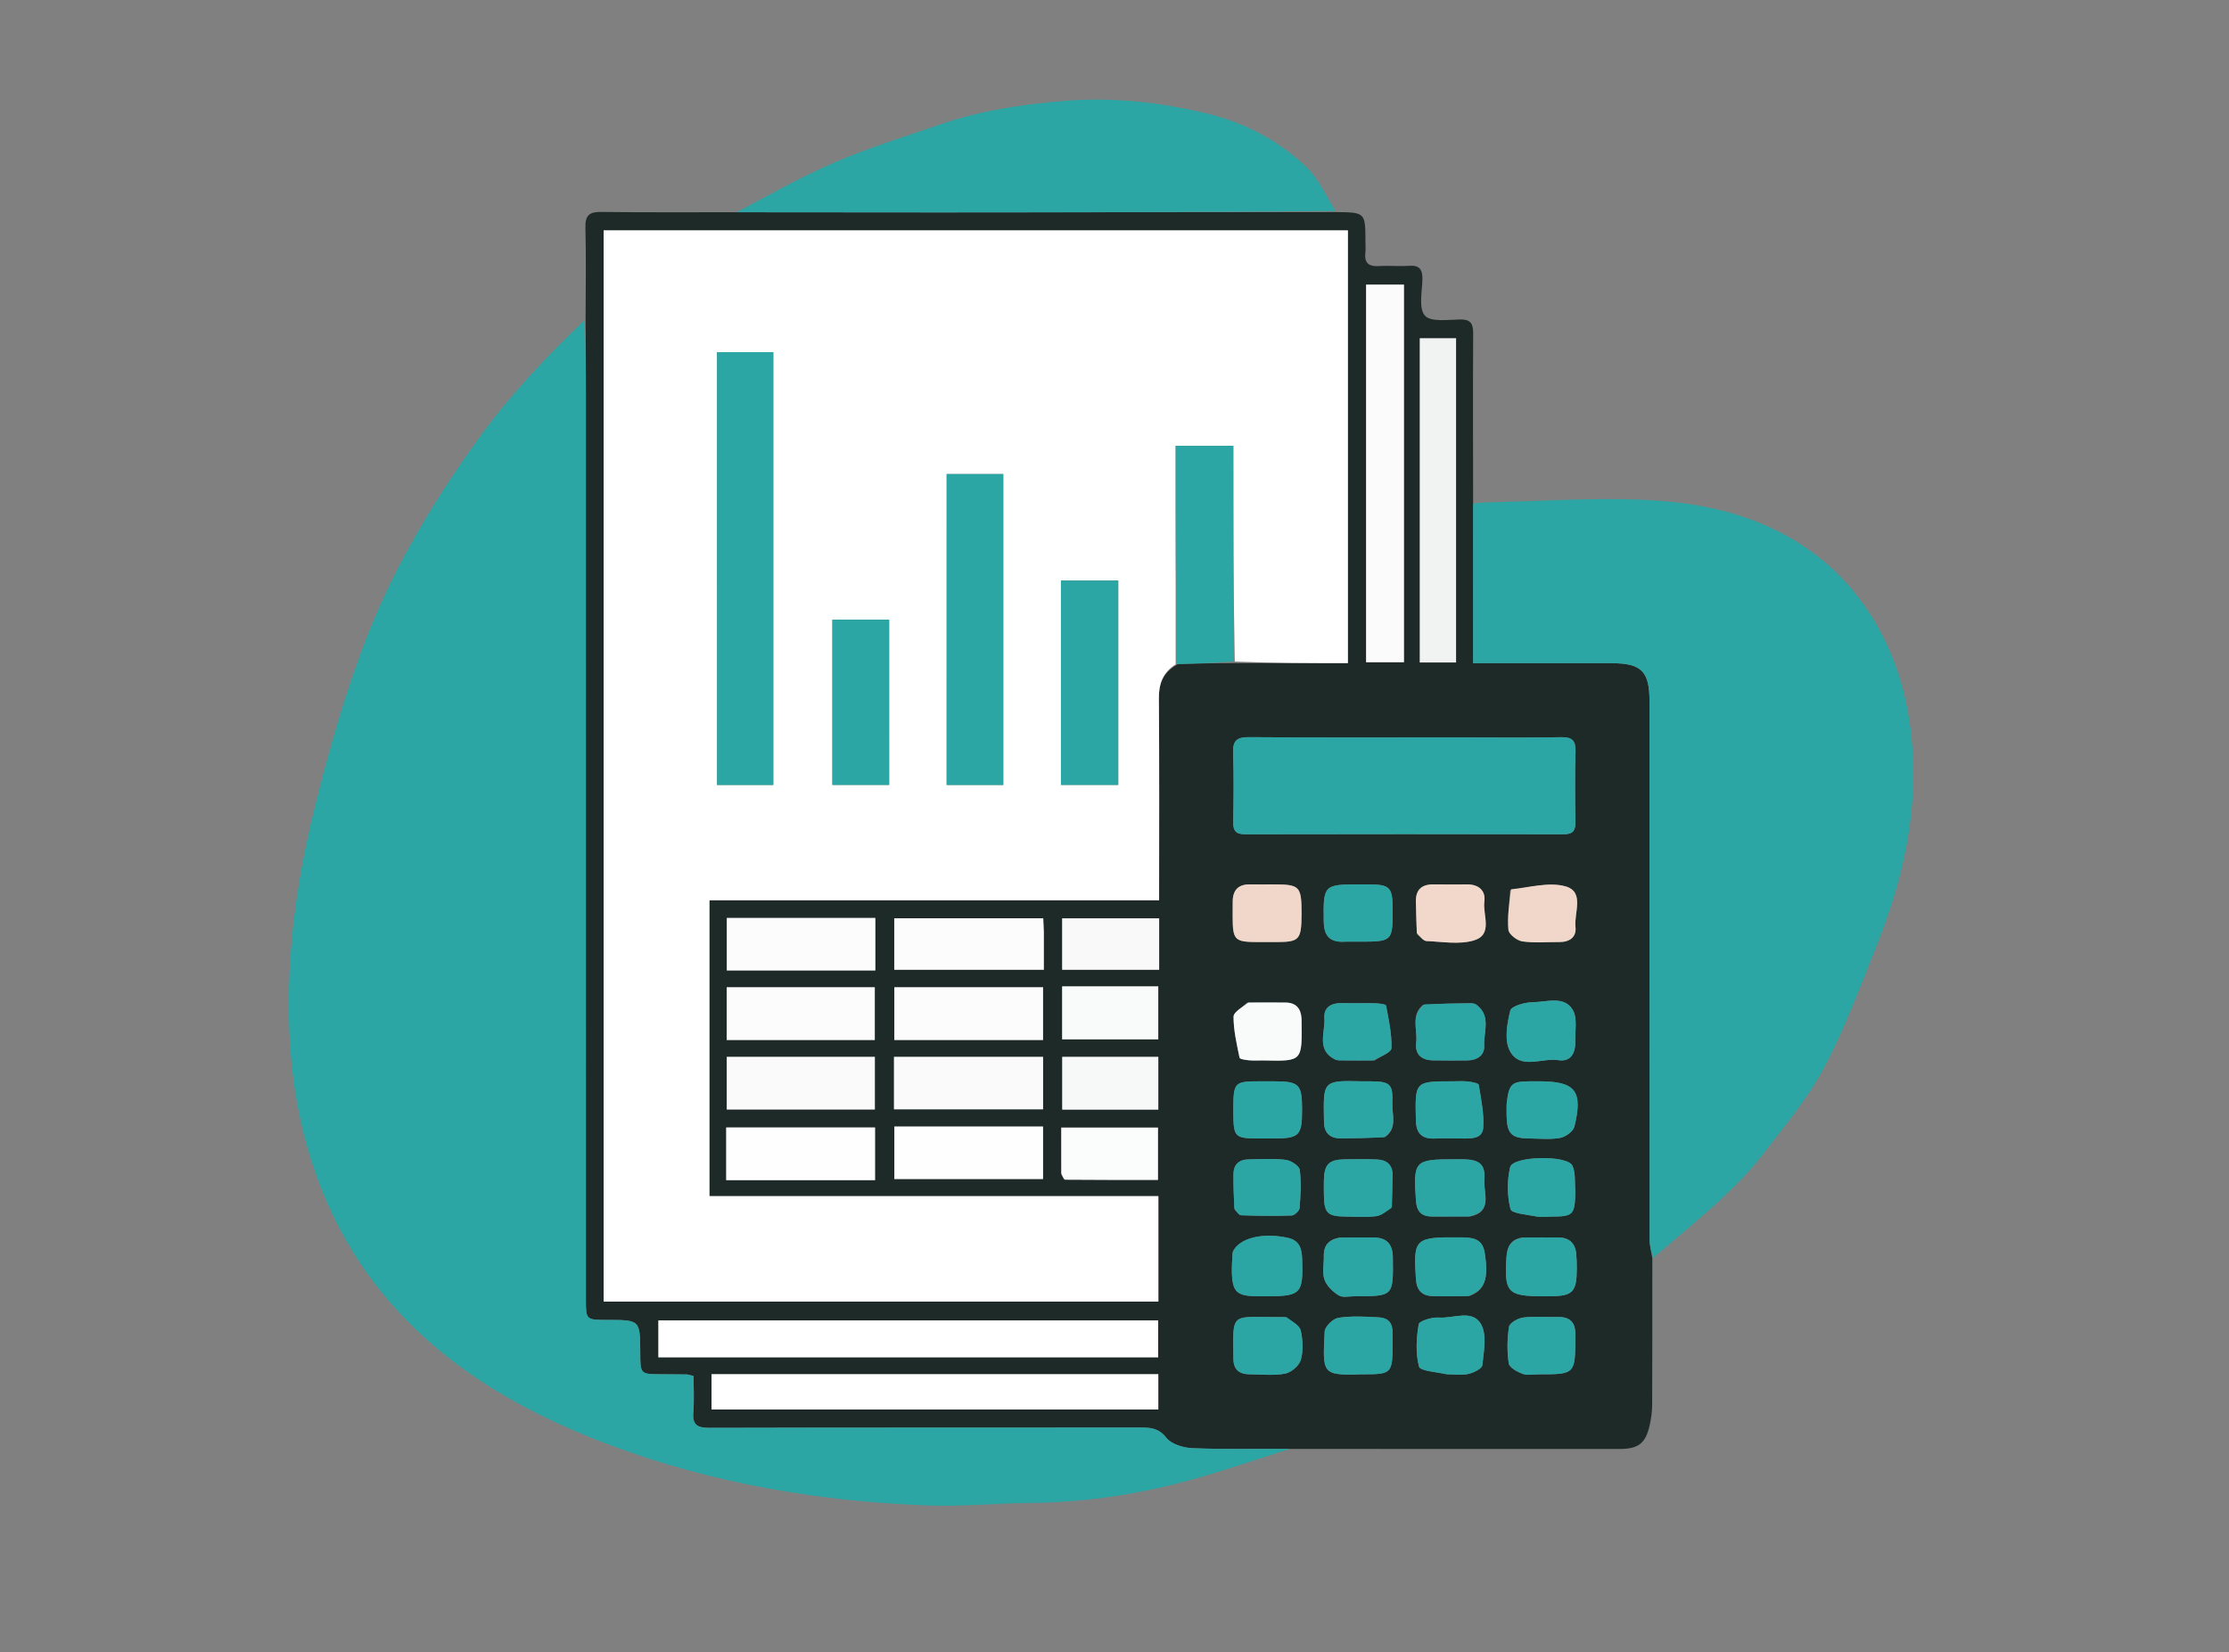 <svg version="1.1" id="Layer_1" xmlns="http://www.w3.org/2000/svg" xmlns:xlink="http://www.w3.org/1999/xlink" x="0px" y="0px"
	 width="100%" viewBox="0 0 746 553" enable-background="new 0 0 746 553" xml:space="preserve">

<rect x="0" y="0" width="746" height="553" fill="#808080" stroke="none"/>

<path fill="#1D2A28" opacity="1" stroke="none" 
	d="
M446.985,70.987 
	C456.982,71.079 456.982,71.079 456.983,81.045 
	C456.984,82.21 457.1,83.389 456.964,84.538 
	C456.542,88.092 458.147,89.286 461.57,89.062 
	C464.885,88.845 468.239,89.21 471.55,88.966 
	C475.165,88.699 476.147,90.268 476.048,93.637 
	C475.926,97.765 474.762,103.284 476.888,105.642 
	C478.872,107.843 484.58,107.008 488.637,106.925 
	C492.342,106.85 493.054,108.455 493.036,111.717 
	C492.937,130.191 493,148.666 493.015,168.077 
	C493.021,186.568 493.021,204.122 493.021,221.975 
	C509.055,221.975 524.189,221.97 539.324,221.977 
	C549.345,221.982 552.054,224.678 552.054,234.682 
	C552.059,294.771 552.048,354.859 552.097,414.948 
	C552.098,417.019 552.685,419.09 552.999,421.161 
	C552.994,437.493 553.02,453.825 552.946,470.157 
	C552.935,472.453 552.624,474.792 552.115,477.035 
	C550.73,483.142 548.344,484.975 541.999,484.978 
	C505.669,484.995 469.339,484.992 432.072,484.951 
	C420.476,484.897 409.808,485.137 399.165,484.722 
	C396.114,484.603 392.08,483.424 390.373,481.255 
	C387.839,478.034 385.184,477.798 381.792,477.8 
	C333.661,477.839 285.53,477.781 237.4,477.909 
	C233.322,477.919 231.681,476.887 232.038,472.634 
	C232.379,468.579 232.112,464.473 232.112,460.55 
	C230.793,460.243 230.318,460.045 229.841,460.037 
	C227.01,459.99 224.179,459.977 221.349,459.972 
	C214.308,459.96 214.308,459.964 214.282,452.782 
	C214.242,441.799 214.242,441.799 203.212,441.788 
	C196.093,441.781 196.088,441.781 196.088,434.776 
	C196.087,333.851 196.09,232.927 196.083,132.002 
	C196.083,123.676 196.02,115.349 195.987,107.023 
	C195.997,96.748 196.193,86.468 195.927,76.2 
	C195.817,71.966 197.303,70.878 201.341,70.935 
	C215.922,71.141 230.507,71.016 246.028,71.041 
	C269.41,71.077 291.857,71.106 314.304,71.094 
	C358.531,71.07 402.758,71.024 446.985,70.987 
M413.744,221.951 
	C426.196,221.951 438.648,221.951 451.113,221.951 
	C451.113,173.364 451.113,125.298 451.113,77.116 
	C367.955,77.116 285.073,77.116 202.028,77.116 
	C202.028,196.772 202.028,316.16 202.028,435.649 
	C264.069,435.649 325.917,435.649 387.684,435.649 
	C387.684,423.839 387.684,412.394 387.684,400.353 
	C337.431,400.353 287.419,400.353 237.439,400.353 
	C237.439,367.158 237.439,334.563 237.439,301.323 
	C287.682,301.323 337.672,301.323 387.928,301.323 
	C387.928,278.37 388.031,256.063 387.849,233.757 
	C387.809,228.778 389.23,225.004 394.344,222.222 
	C400.492,222.086 406.641,221.949 413.744,221.951 
M487.5,246.814 
	C464.335,246.814 441.169,246.909 418.006,246.727 
	C413.805,246.694 412.53,248.015 412.684,252.13 
	C412.97,259.785 412.855,267.46 412.726,275.124 
	C412.676,278.091 413.665,279.251 416.747,279.245 
	C452.244,279.172 487.741,279.172 523.238,279.245 
	C526.315,279.252 527.314,278.107 527.265,275.133 
	C527.136,267.302 527.064,259.463 527.294,251.637 
	C527.402,247.966 526.283,246.668 522.496,246.739 
	C511.167,246.95 499.832,246.814 487.5,246.814 
M302.5,454.302 
	C330.88,454.302 359.261,454.302 387.624,454.302 
	C387.624,449.69 387.624,445.777 387.624,441.954 
	C331.656,441.954 275.992,441.954 220.347,441.954 
	C220.347,446.216 220.347,450.126 220.347,454.302 
	C247.599,454.302 274.55,454.302 302.5,454.302 
M257.5,459.952 
	C251.057,459.952 244.614,459.952 238.137,459.952 
	C238.137,464.234 238.137,467.974 238.137,471.774 
	C288.13,471.774 337.861,471.774 387.659,471.774 
	C387.659,467.756 387.659,464.018 387.659,459.952 
	C344.427,459.952 301.464,459.952 257.5,459.952 
M469.87,142.5 
	C469.87,126.758 469.87,111.015 469.87,95.274 
	C465.239,95.274 461.308,95.274 457.208,95.274 
	C457.208,137.528 457.208,179.553 457.208,221.652 
	C461.488,221.652 465.532,221.652 469.87,221.652 
	C469.87,195.388 469.87,169.444 469.87,142.5 
M475.185,186.5 
	C475.185,198.256 475.185,210.012 475.185,221.73 
	C479.632,221.73 483.391,221.73 487.31,221.73 
	C487.31,185.402 487.31,149.34 487.31,113.24 
	C483.178,113.24 479.308,113.24 475.185,113.24 
	C475.185,137.586 475.185,161.543 475.185,186.5 
M329.5,377.052 
	C319.423,377.052 309.345,377.052 299.32,377.052 
	C299.32,383.361 299.32,389.082 299.32,394.631 
	C316.156,394.631 332.677,394.631 349.086,394.631 
	C349.086,388.668 349.086,383.069 349.086,377.052 
	C342.733,377.052 336.616,377.052 329.5,377.052 
M270.5,324.813 
	C277.927,324.813 285.354,324.813 292.951,324.813 
	C292.951,318.653 292.951,313.068 292.951,307.245 
	C276.256,307.245 259.736,307.245 243.248,307.245 
	C243.248,313.187 243.248,318.878 243.248,324.813 
	C252.251,324.813 260.876,324.813 270.5,324.813 
M349.34,311.547 
	C349.274,310.123 349.209,308.699 349.147,307.346 
	C332.197,307.346 315.666,307.346 299.288,307.346 
	C299.288,313.283 299.288,318.871 299.288,324.582 
	C315.973,324.582 332.372,324.582 349.34,324.582 
	C349.34,320.422 349.34,316.479 349.34,311.547 
M274.5,348.086 
	C280.604,348.086 286.708,348.086 292.767,348.086 
	C292.767,341.837 292.767,336.128 292.767,330.456 
	C276,330.456 259.599,330.456 243.218,330.456 
	C243.218,336.478 243.218,342.198 243.218,348.086 
	C253.545,348.086 263.522,348.086 274.5,348.086 
M309.521,348.086 
	C322.743,348.086 335.965,348.086 349.081,348.086 
	C349.081,341.831 349.081,336.237 349.081,330.447 
	C332.325,330.447 315.827,330.447 299.31,330.447 
	C299.31,336.455 299.31,342.171 299.31,348.086 
	C302.588,348.086 305.559,348.086 309.521,348.086 
M252.53,394.993 
	C265.939,394.993 279.348,394.993 292.854,394.993 
	C292.854,388.818 292.854,383.109 292.854,377.379 
	C276.074,377.379 259.567,377.379 243.048,377.379 
	C243.048,383.309 243.048,388.91 243.048,394.993 
	C245.989,394.993 248.764,394.993 252.53,394.993 
M283.484,353.741 
	C270.072,353.741 256.66,353.741 243.233,353.741 
	C243.233,359.953 243.233,365.643 243.233,371.352 
	C260,371.352 276.392,371.352 292.789,371.352 
	C292.789,365.34 292.789,359.617 292.789,353.741 
	C289.786,353.741 287.133,353.741 283.484,353.741 
M343.481,353.741 
	C328.747,353.741 314.013,353.741 299.205,353.741 
	C299.205,359.95 299.205,365.544 299.205,371.283 
	C315.938,371.283 332.461,371.283 349.094,371.283 
	C349.094,365.346 349.094,359.764 349.094,353.741 
	C347.407,353.741 345.944,353.741 343.481,353.741 
M387.942,312.606 
	C387.942,310.841 387.942,309.076 387.942,307.364 
	C376.723,307.364 366.056,307.364 355.491,307.364 
	C355.491,313.298 355.491,318.857 355.491,324.589 
	C366.345,324.589 376.884,324.589 387.942,324.589 
	C387.942,320.772 387.942,317.17 387.942,312.606 
M372.497,330.153 
	C366.892,330.153 361.288,330.153 355.482,330.153 
	C355.482,336.372 355.482,342.076 355.482,347.872 
	C366.355,347.872 376.923,347.872 387.644,347.872 
	C387.644,341.944 387.644,336.24 387.644,330.153 
	C382.735,330.153 378.115,330.153 372.497,330.153 
M355.194,393.158 
	C355.625,393.746 356.052,394.843 356.489,394.847 
	C366.904,394.943 377.321,394.922 387.546,394.922 
	C387.546,388.599 387.546,382.875 387.546,377.412 
	C376.578,377.412 366.002,377.412 355.185,377.412 
	C355.185,382.588 355.185,387.401 355.194,393.158 
M374.494,353.733 
	C368.228,353.733 361.961,353.733 355.51,353.733 
	C355.51,359.867 355.51,365.543 355.51,371.391 
	C366.389,371.391 376.929,371.391 387.656,371.391 
	C387.656,365.437 387.656,359.738 387.656,353.733 
	C383.41,353.733 379.451,353.733 374.494,353.733 
M509.261,414.258 
	C505.674,414.875 504.43,417.248 504.201,420.629 
	C503.391,432.604 504.526,433.869 516.46,433.868 
	C517.126,433.868 517.791,433.87 518.456,433.868 
	C526.373,433.849 527.685,432.549 527.721,424.587 
	C527.729,422.928 527.683,421.26 527.526,419.609 
	C527.188,416.054 525.132,414.241 521.6,414.189 
	C517.775,414.132 513.949,414.179 509.261,414.258 
M412.497,419.309 
	C412.419,421.468 412.233,423.629 412.283,425.785 
	C412.437,432.408 413.948,433.815 420.74,433.867 
	C421.739,433.875 422.738,433.868 423.736,433.868 
	C435.421,433.869 436.177,433.05 435.809,421.411 
	C435.7,417.954 434.918,415.162 431.01,414.308 
	C422.68,412.486 414.779,414.266 412.497,419.309 
M417.381,335.576 
	C415.784,337.152 412.845,338.725 412.843,340.303 
	C412.837,344.883 413.913,349.485 414.855,354.019 
	C414.959,354.521 416.92,354.792 418.045,354.891 
	C419.696,355.037 421.371,354.901 423.034,354.938 
	C436.059,355.223 435.771,355.197 435.605,341.316 
	C435.603,341.15 435.592,340.983 435.581,340.817 
	C435.368,337.46 433.674,335.588 430.22,335.56 
	C426.226,335.528 422.232,335.54 417.381,335.576 
M491.767,433.777 
	C496.987,431.801 498.314,428.05 496.873,419.162 
	C496.075,414.236 492.319,414.184 488.532,414.151 
	C473.48,414.021 472.957,414.564 473.89,428.186 
	C474.141,431.846 475.898,433.713 479.448,433.816 
	C483.261,433.927 487.08,433.841 491.767,433.777 
M448.236,414.246 
	C444.796,414.846 442.974,416.778 443.06,420.385 
	C443.123,423.037 442.456,425.908 443.276,428.281 
	C444.002,430.383 446.065,432.362 448.041,433.578 
	C449.383,434.404 451.593,433.856 453.416,433.859 
	C466.439,433.877 466.319,433.861 466.155,420.891 
	C466.096,416.175 463.957,414.225 459.554,414.181 
	C456.071,414.147 452.588,414.179 448.236,414.246 
M527.223,349.153 
	C527.025,345.371 528.075,340.837 526.35,337.977 
	C523.459,333.186 517.604,335.408 513.024,335.442 
	C510.377,335.461 505.851,336.723 505.463,338.257 
	C504.376,342.564 503.422,348.126 505.288,351.69 
	C508.728,358.263 516.034,353.96 521.596,354.845 
	C524.796,355.355 526.996,353.613 527.223,349.153 
M463.635,380.514 
	C467.78,377.549 465.847,373.174 465.992,369.414 
	C466.25,362.743 465.265,361.97 458.578,361.923 
	C457.58,361.916 456.58,361.943 455.582,361.918 
	C442.432,361.578 442.881,361.894 443.119,375.603 
	C443.181,379.23 445.2,381.075 448.843,381.039 
	C453.499,380.992 458.155,380.908 463.635,380.514 
M413.215,404.887 
	C413.934,405.538 414.635,406.73 415.376,406.756 
	C421.013,406.951 426.662,407.039 432.295,406.838 
	C433.248,406.804 434.87,405.273 434.943,404.336 
	C435.278,400.081 435.568,395.737 434.992,391.546 
	C434.805,390.189 432.023,388.417 430.263,388.204 
	C426.162,387.708 421.96,387.99 417.801,388.062 
	C414.615,388.118 412.833,389.813 412.81,393.039 
	C412.784,396.696 412.905,400.354 413.215,404.887 
M466.08,449.569 
	C465.867,445.92 467.205,441.268 461.328,440.918 
	C456.852,440.652 452.28,440.416 447.891,441.086 
	C446.115,441.357 443.418,444.009 443.341,445.68 
	C442.695,459.582 442.187,460.444 455.478,459.992 
	C455.81,459.981 456.143,459.991 456.476,459.991 
	C465.721,459.987 466.061,459.651 466.08,449.569 
M450.719,315.178 
	C452.049,315.178 453.38,315.178 454.711,315.178 
	C466.16,315.178 466.16,315.178 466.079,303.573 
	C466.033,297.123 464.992,296.077 458.533,296.012 
	C457.368,296 456.204,296.01 455.04,296.01 
	C442.996,296.01 442.865,296.239 443.027,308.274 
	C443.091,312.969 444.726,315.622 450.719,315.178 
M489.227,381.056 
	C492.286,381.114 496.152,381.26 496.403,377.483 
	C496.718,372.735 495.696,367.87 494.908,363.112 
	C494.814,362.54 492.603,362.137 491.334,361.986 
	C489.694,361.79 488.014,361.922 486.35,361.922 
	C473.461,361.918 473.566,361.917 473.868,374.955 
	C473.973,379.48 475.965,381.281 480.316,381.077 
	C482.971,380.952 485.637,381.056 489.227,381.056 
M465.874,403.877 
	C465.937,400.389 465.997,396.902 466.064,393.414 
	C466.131,389.866 464.133,388.22 460.845,388.086 
	C457.193,387.938 453.53,387.976 449.873,388.042 
	C444.747,388.136 443.196,389.773 443.081,395.042 
	C443.048,396.538 443.062,398.035 443.076,399.531 
	C443.138,406.09 444.153,407.145 450.521,407.193 
	C453.846,407.218 457.204,407.462 460.484,407.076 
	C462.25,406.868 463.885,405.54 465.874,403.877 
M492.045,407.158 
	C499.774,405.533 496.432,399.323 496.786,394.955 
	C497.205,389.794 495.202,388.164 490.044,388.031 
	C488.882,388.001 487.718,388.026 486.555,388.026 
	C473.388,388.024 472.948,388.564 473.899,401.958 
	C474.145,405.424 475.721,407.157 479.166,407.175 
	C483.154,407.195 487.142,407.186 492.045,407.158 
M476.269,336.323 
	C471.999,339.887 474.505,344.719 473.98,348.962 
	C473.491,352.912 475.732,354.828 479.554,354.908 
	C483.375,354.988 487.199,354.952 491.021,354.927 
	C494.308,354.904 496.892,353.292 496.732,350.013 
	C496.503,345.333 499.179,339.882 493.982,336.203 
	C493.378,335.776 492.375,335.798 491.559,335.805 
	C486.745,335.845 481.931,335.942 476.269,336.323 
M460.047,354.936 
	C462.028,353.571 465.648,352.256 465.691,350.833 
	C465.833,346.095 464.798,341.297 463.882,336.587 
	C463.786,336.093 461.485,335.84 460.198,335.804 
	C456.544,335.701 452.882,335.855 449.228,335.743 
	C445.662,335.634 442.984,337.062 443.251,340.726 
	C443.597,345.479 440.432,351.349 446.735,354.571 
	C447.692,355.06 449.012,354.91 450.166,354.927 
	C453.157,354.97 456.15,354.941 460.047,354.936 
M484.553,459.991 
	C486.879,459.983 489.292,460.353 491.504,459.845 
	C493.241,459.446 495.985,458.095 496.106,456.939 
	C496.58,452.418 497.68,447.018 495.772,443.414 
	C492.918,438.022 486.445,441.382 481.582,440.991 
	C479.289,440.806 475.002,442.102 474.804,443.268 
	C474.019,447.897 473.728,452.942 474.915,457.39 
	C475.324,458.922 480.578,459.161 484.553,459.991 
M474.332,312.77 
	C475.361,313.54 476.363,314.931 477.422,314.975 
	C482.718,315.196 488.37,316.216 493.252,314.774 
	C499.839,312.827 496.167,306.273 496.786,301.738 
	C497.222,298.544 495.405,296.372 491.945,296.048 
	C491.45,296.001 490.949,296.019 490.45,296.019 
	C486.961,296.017 483.471,296.076 479.983,296.004 
	C475.884,295.921 473.735,297.698 473.872,301.951 
	C473.979,305.269 473.996,308.591 474.332,312.77 
M527.226,446.797 
	C527.413,442.614 525.434,440.683 521.233,440.803 
	C517.417,440.912 513.554,440.505 509.795,440.982 
	C508.036,441.205 505.258,442.777 505.047,444.079 
	C504.396,448.088 504.349,452.324 504.953,456.338 
	C505.164,457.745 507.795,459.176 509.6,459.84 
	C511.212,460.432 513.207,459.991 515.033,459.991 
	C527.232,459.994 527.232,459.993 527.226,446.797 
M505.417,297.977 
	C505.144,302.396 504.448,306.853 504.835,311.214 
	C504.966,312.69 507.707,314.828 509.484,315.085 
	C513.552,315.673 517.762,315.28 521.914,315.303 
	C525.312,315.321 527.662,313.663 527.283,310.276 
	C526.752,305.534 530.41,298.498 523.958,296.676 
	C518.469,295.126 512.015,296.994 505.417,297.977 
M435.61,305.517 
	C435.58,296.521 435.067,296.015 425.967,296.015 
	C423.475,296.014 420.982,296.065 418.491,296.006 
	C414.582,295.913 412.616,297.785 412.564,301.679 
	C412.542,303.34 412.542,305.002 412.545,306.663 
	C412.562,314.688 413.148,315.292 420.942,315.313 
	C422.935,315.318 424.929,315.317 426.922,315.313 
	C434.925,315.297 435.544,314.661 435.61,305.517 
M430.117,440.833 
	C428.622,440.829 427.127,440.83 425.632,440.819 
	C411.84,440.726 412.62,439.643 412.797,454.876 
	C412.837,458.375 414.776,459.976 418.173,459.98 
	C422.159,459.985 426.246,460.499 430.092,459.765 
	C432.14,459.374 434.805,457.105 435.357,455.163 
	C436.227,452.103 436.048,448.49 435.329,445.336 
	C434.936,443.611 432.522,442.346 430.117,440.833 
M527.232,398.431 
	C526.963,395.658 527.368,392.575 526.269,390.183 
	C524.575,386.494 506.289,386.888 505.407,390.681 
	C504.364,395.166 504.397,400.262 505.533,404.69 
	C505.911,406.165 511.101,406.538 514.145,407.145 
	C515.741,407.464 517.454,407.206 519.113,407.201 
	C526.583,407.177 527.084,406.692 527.232,398.431 
M504.228,369.769 
	C504.229,371.096 504.194,372.423 504.238,373.748 
	C504.426,379.513 505.946,381.002 511.74,381.05 
	C515.22,381.079 518.781,381.476 522.151,380.862 
	C523.969,380.53 526.536,378.678 526.929,377.065 
	C529.852,365.055 527.246,361.919 515.041,361.92 
	C514.047,361.92 513.052,361.914 512.057,361.922 
	C505.831,361.968 505.055,362.661 504.228,369.769 
M412.761,372.43 
	C412.825,380.695 413.186,381.049 421.566,381.057 
	C423.058,381.059 424.549,381.058 426.04,381.057 
	C434.855,381.053 435.772,380.153 435.773,371.499 
	C435.774,362.817 434.869,361.924 426.07,361.92 
	C424.744,361.92 423.419,361.92 422.093,361.92 
	C412.892,361.924 412.78,362.039 412.761,372.43 
z"/>
<path fill="#2ba6a4" opacity="1" stroke="none" 
	d="
M195.671,107.13 
	C196.02,115.349 196.083,123.676 196.083,132.002 
	C196.09,232.927 196.087,333.851 196.088,434.776 
	C196.088,441.781 196.093,441.781 203.212,441.788 
	C214.242,441.799 214.242,441.799 214.282,452.782 
	C214.308,459.964 214.308,459.96 221.349,459.972 
	C224.179,459.977 227.01,459.99 229.841,460.037 
	C230.318,460.045 230.793,460.243 232.112,460.55 
	C232.112,464.473 232.379,468.579 232.038,472.634 
	C231.681,476.887 233.322,477.919 237.4,477.909 
	C285.53,477.781 333.661,477.839 381.792,477.8 
	C385.184,477.798 387.839,478.034 390.373,481.255 
	C392.08,483.424 396.114,484.603 399.165,484.722 
	C409.808,485.137 420.476,484.897 431.608,484.945 
	C418.978,488.985 406.007,493.517 392.735,496.851 
	C376.956,500.814 360.825,502.893 344.478,503.054 
	C333.042,503.167 321.584,504.318 310.18,503.88 
	C274.042,502.492 238.647,496.54 204.669,483.854 
	C185.35,476.641 166.806,467.486 150.494,454.763 
	C131.502,439.951 117.065,421.492 107.917,398.834 
	C97.511,373.063 95.353,346.236 97.279,319.113 
	C98.445,302.677 101.371,286.186 105.346,270.176 
	C110.257,250.396 115.878,230.613 123.381,211.701 
	C132.407,188.953 145.05,167.919 159.357,147.901 
	C169.976,133.044 182.318,119.871 195.671,107.13 
z"/>
<path fill="#2ba6a4" opacity="1" stroke="none" 
	d="
M553.306,420.996 
	C552.685,419.09 552.098,417.019 552.097,414.948 
	C552.048,354.859 552.059,294.771 552.054,234.682 
	C552.054,224.678 549.345,221.982 539.324,221.977 
	C524.189,221.97 509.055,221.975 493.021,221.975 
	C493.021,204.122 493.021,186.568 493.032,168.551 
	C496.372,168.059 499.703,168.082 503.03,167.99 
	C514.135,167.682 525.236,167.121 536.342,167.052 
	C551.37,166.958 566.46,167.763 580.86,172.155 
	C600.675,178.198 616.677,189.96 627.408,207.96 
	C635.605,221.712 639.351,236.726 640.177,252.842 
	C641.347,275.668 635.981,296.984 627.585,317.783 
	C622.186,331.157 617.212,344.816 610.43,357.482 
	C604.921,367.771 597.242,376.954 590.065,386.274 
	C585.953,391.613 581.19,396.533 576.245,401.13 
	C568.923,407.935 561.178,414.286 553.306,420.996 
z"/>
<path fill="#2ba6a4" opacity="1" stroke="none" 
	d="
M446.973,70.625 
	C402.758,71.024 358.531,71.07 314.304,71.094 
	C291.857,71.106 269.41,71.077 246.498,71.041 
	C257.257,65.346 268.237,59.106 279.774,54.166 
	C291.175,49.285 303.113,45.645 314.861,41.591 
	C328.103,37.021 341.764,34.981 355.742,33.807 
	C372.225,32.424 388.227,34.187 404.116,38.042 
	C416.625,41.077 427.831,47.018 437.12,55.804 
	C441.257,59.718 443.732,65.39 446.973,70.625 
z"/>
<path fill="#FEFFFE" opacity="1" stroke="none" 
	d="
M393.47,222.375 
	C389.23,225.004 387.809,228.778 387.849,233.757 
	C388.031,256.063 387.928,278.37 387.928,301.323 
	C337.672,301.323 287.682,301.323 237.439,301.323 
	C237.439,334.563 237.439,367.158 237.439,400.353 
	C287.419,400.353 337.431,400.353 387.684,400.353 
	C387.684,412.394 387.684,423.839 387.684,435.649 
	C325.917,435.649 264.069,435.649 202.028,435.649 
	C202.028,316.16 202.028,196.772 202.028,77.116 
	C285.073,77.116 367.955,77.116 451.113,77.116 
	C451.113,125.298 451.113,173.364 451.113,221.951 
	C438.648,221.951 426.196,221.951 413.256,221.429 
	C412.769,196.998 412.769,173.088 412.769,149.228 
	C405.821,149.228 399.733,149.228 393.47,149.228 
	C393.47,173.811 393.47,198.093 393.47,222.375 
M239.979,195.5 
	C239.979,217.91 239.979,240.321 239.979,262.73 
	C246.668,262.73 252.746,262.73 258.807,262.73 
	C258.807,214.252 258.807,166.047 258.807,117.86 
	C252.409,117.86 246.343,117.86 239.978,117.86 
	C239.978,143.608 239.978,169.054 239.979,195.5 
M316.823,214.497 
	C316.823,230.578 316.823,246.659 316.823,262.729 
	C323.124,262.729 329.203,262.729 335.777,262.729 
	C335.777,227.896 335.777,193.381 335.777,158.674 
	C329.44,158.674 323.376,158.674 316.83,158.674 
	C316.83,177.203 316.83,195.35 316.823,214.497 
M355.078,246.498 
	C355.078,251.926 355.078,257.354 355.078,262.708 
	C361.821,262.708 367.909,262.708 374.257,262.708 
	C374.257,251.104 374.257,239.797 374.257,228.49 
	C374.257,217.081 374.257,205.672 374.257,194.309 
	C367.539,194.309 361.468,194.309 355.079,194.309 
	C355.079,211.578 355.079,228.538 355.078,246.498 
M297.578,243.5 
	C297.578,231.534 297.578,219.568 297.578,207.416 
	C290.825,207.416 284.754,207.416 278.582,207.416 
	C278.582,226.05 278.582,244.42 278.582,262.711 
	C285.104,262.711 291.191,262.711 297.583,262.711 
	C297.583,256.441 297.583,250.47 297.578,243.5 
z"/>
<path fill="#2ba6a4" opacity="1" stroke="none" 
	d="
M488,246.814 
	C499.832,246.814 511.167,246.95 522.496,246.739 
	C526.283,246.668 527.402,247.966 527.294,251.637 
	C527.064,259.463 527.136,267.302 527.265,275.133 
	C527.314,278.107 526.315,279.252 523.238,279.245 
	C487.741,279.172 452.244,279.172 416.747,279.245 
	C413.665,279.251 412.676,278.091 412.726,275.124 
	C412.855,267.46 412.97,259.785 412.684,252.13 
	C412.53,248.015 413.805,246.694 418.006,246.727 
	C441.169,246.909 464.335,246.814 488,246.814 
z"/>
<path fill="#FFFFFF" opacity="1" stroke="none" 
	d="
M302,454.302 
	C274.55,454.302 247.599,454.302 220.347,454.302 
	C220.347,450.126 220.347,446.216 220.347,441.954 
	C275.992,441.954 331.656,441.954 387.624,441.954 
	C387.624,445.777 387.624,449.69 387.624,454.302 
	C359.261,454.302 330.88,454.302 302,454.302 
z"/>
<path fill="#FFFFFF" opacity="1" stroke="none" 
	d="
M258,459.952 
	C301.464,459.952 344.427,459.952 387.659,459.952 
	C387.659,464.018 387.659,467.756 387.659,471.774 
	C337.861,471.774 288.13,471.774 238.137,471.774 
	C238.137,467.974 238.137,464.234 238.137,459.952 
	C244.614,459.952 251.057,459.952 258,459.952 
z"/>
<path fill="#FBFBFB" opacity="1" stroke="none" 
	d="
M469.87,143 
	C469.87,169.444 469.87,195.388 469.87,221.652 
	C465.532,221.652 461.488,221.652 457.208,221.652 
	C457.208,179.553 457.208,137.528 457.208,95.274 
	C461.308,95.274 465.239,95.274 469.87,95.274 
	C469.87,111.015 469.87,126.758 469.87,143 
z"/>
<path fill="#2ba6a4" opacity="1" stroke="none" 
	d="
M393.907,222.298 
	C393.47,198.093 393.47,173.811 393.47,149.228 
	C399.733,149.228 405.821,149.228 412.769,149.228 
	C412.769,173.088 412.769,196.998 412.779,221.361 
	C406.641,221.949 400.492,222.086 393.907,222.298 
z"/>
<path fill="#F1F2F2" opacity="1" stroke="none" 
	d="
M475.185,186 
	C475.185,161.543 475.185,137.586 475.185,113.24 
	C479.308,113.24 483.178,113.24 487.31,113.24 
	C487.31,149.34 487.31,185.402 487.31,221.73 
	C483.391,221.73 479.632,221.73 475.185,221.73 
	C475.185,210.012 475.185,198.256 475.185,186 
z"/>
<path fill="#FEFEFE" opacity="1" stroke="none" 
	d="
M330,377.052 
	C336.616,377.052 342.733,377.052 349.086,377.052 
	C349.086,383.069 349.086,388.668 349.086,394.631 
	C332.677,394.631 316.156,394.631 299.32,394.631 
	C299.32,389.082 299.32,383.361 299.32,377.052 
	C309.345,377.052 319.423,377.052 330,377.052 
z"/>
<path fill="#FCFCFC" opacity="1" stroke="none" 
	d="
M270,324.813 
	C260.876,324.813 252.251,324.813 243.248,324.813 
	C243.248,318.878 243.248,313.187 243.248,307.245 
	C259.736,307.245 276.256,307.245 292.951,307.245 
	C292.951,313.068 292.951,318.653 292.951,324.813 
	C285.354,324.813 277.927,324.813 270,324.813 
z"/>
<path fill="#FCFCFC" opacity="1" stroke="none" 
	d="
M349.34,312.042 
	C349.34,316.479 349.34,320.422 349.34,324.582 
	C332.372,324.582 315.973,324.582 299.288,324.582 
	C299.288,318.871 299.288,313.283 299.288,307.346 
	C315.666,307.346 332.197,307.346 349.147,307.346 
	C349.209,308.699 349.274,310.123 349.34,312.042 
z"/>
<path fill="#FCFCFC" opacity="1" stroke="none" 
	d="
M274,348.086 
	C263.522,348.086 253.545,348.086 243.218,348.086 
	C243.218,342.198 243.218,336.478 243.218,330.456 
	C259.599,330.456 276,330.456 292.767,330.456 
	C292.767,336.128 292.767,341.837 292.767,348.086 
	C286.708,348.086 280.604,348.086 274,348.086 
z"/>
<path fill="#FCFCFC" opacity="1" stroke="none" 
	d="
M309.026,348.086 
	C305.559,348.086 302.588,348.086 299.31,348.086 
	C299.31,342.171 299.31,336.455 299.31,330.447 
	C315.827,330.447 332.325,330.447 349.081,330.447 
	C349.081,336.237 349.081,341.831 349.081,348.086 
	C335.965,348.086 322.743,348.086 309.026,348.086 
z"/>
<path fill="#FEFEFE" opacity="1" stroke="none" 
	d="
M252.035,394.993 
	C248.764,394.993 245.989,394.993 243.048,394.993 
	C243.048,388.91 243.048,383.309 243.048,377.379 
	C259.567,377.379 276.074,377.379 292.854,377.379 
	C292.854,383.109 292.854,388.818 292.854,394.993 
	C279.348,394.993 265.939,394.993 252.035,394.993 
z"/>
<path fill="#FAFAFA" opacity="1" stroke="none" 
	d="
M283.982,353.741 
	C287.133,353.741 289.786,353.741 292.789,353.741 
	C292.789,359.617 292.789,365.34 292.789,371.352 
	C276.392,371.352 260,371.352 243.233,371.352 
	C243.233,365.643 243.233,359.953 243.233,353.741 
	C256.66,353.741 270.072,353.741 283.982,353.741 
z"/>
<path fill="#FAFAFA" opacity="1" stroke="none" 
	d="
M343.981,353.741 
	C345.944,353.741 347.407,353.741 349.094,353.741 
	C349.094,359.764 349.094,365.346 349.094,371.283 
	C332.461,371.283 315.938,371.283 299.205,371.283 
	C299.205,365.544 299.205,359.95 299.205,353.741 
	C314.013,353.741 328.747,353.741 343.981,353.741 
z"/>
<path fill="#F9F9F9" opacity="1" stroke="none" 
	d="
M387.942,313.087 
	C387.942,317.17 387.942,320.772 387.942,324.589 
	C376.884,324.589 366.345,324.589 355.491,324.589 
	C355.491,318.857 355.491,313.298 355.491,307.364 
	C366.056,307.364 376.723,307.364 387.942,307.364 
	C387.942,309.076 387.942,310.841 387.942,313.087 
z"/>
<path fill="#F9FAFA" opacity="1" stroke="none" 
	d="
M372.995,330.153 
	C378.115,330.153 382.735,330.153 387.644,330.153 
	C387.644,336.24 387.644,341.944 387.644,347.872 
	C376.923,347.872 366.355,347.872 355.482,347.872 
	C355.482,342.076 355.482,336.372 355.482,330.153 
	C361.288,330.153 366.892,330.153 372.995,330.153 
z"/>
<path fill="#FBFCFC" opacity="1" stroke="none" 
	d="
M355.189,392.686 
	C355.185,387.401 355.185,382.588 355.185,377.412 
	C366.002,377.412 376.578,377.412 387.546,377.412 
	C387.546,382.875 387.546,388.599 387.546,394.922 
	C377.321,394.922 366.904,394.943 356.489,394.847 
	C356.052,394.843 355.625,393.746 355.189,392.686 
z"/>
<path fill="#F7F8F8" opacity="1" stroke="none" 
	d="
M374.993,353.733 
	C379.451,353.733 383.41,353.733 387.656,353.733 
	C387.656,359.738 387.656,365.437 387.656,371.391 
	C376.929,371.391 366.389,371.391 355.51,371.391 
	C355.51,365.543 355.51,359.867 355.51,353.733 
	C361.961,353.733 368.228,353.733 374.993,353.733 
z"/>
<path fill="#2ba6a4" opacity="1" stroke="none" 
	d="
M509.692,414.219 
	C513.949,414.179 517.775,414.132 521.6,414.189 
	C525.132,414.241 527.188,416.054 527.526,419.609 
	C527.683,421.26 527.729,422.928 527.721,424.587 
	C527.685,432.549 526.373,433.849 518.456,433.868 
	C517.791,433.87 517.126,433.868 516.46,433.868 
	C504.526,433.869 503.391,432.604 504.201,420.629 
	C504.43,417.248 505.674,414.875 509.692,414.219 
z"/>
<path fill="#2ba6a4" opacity="1" stroke="none" 
	d="
M412.595,418.901 
	C414.779,414.266 422.68,412.486 431.01,414.308 
	C434.918,415.162 435.7,417.954 435.809,421.411 
	C436.177,433.05 435.421,433.869 423.736,433.868 
	C422.738,433.868 421.739,433.875 420.74,433.867 
	C413.948,433.815 412.437,432.408 412.283,425.785 
	C412.233,423.629 412.419,421.468 412.595,418.901 
z"/>
<path fill="#F9FAFA" opacity="1" stroke="none" 
	d="
M417.81,335.555 
	C422.232,335.54 426.226,335.528 430.22,335.56 
	C433.674,335.588 435.368,337.46 435.581,340.817 
	C435.592,340.983 435.603,341.15 435.605,341.316 
	C435.771,355.197 436.059,355.223 423.034,354.938 
	C421.371,354.901 419.696,355.037 418.045,354.891 
	C416.92,354.792 414.959,354.521 414.855,354.019 
	C413.913,349.485 412.837,344.883 412.843,340.303 
	C412.845,338.725 415.784,337.152 417.81,335.555 
z"/>
<path fill="#2ba6a4" opacity="1" stroke="none" 
	d="
M491.332,433.809 
	C487.08,433.841 483.261,433.927 479.448,433.816 
	C475.898,433.713 474.141,431.846 473.89,428.186 
	C472.957,414.564 473.48,414.021 488.532,414.151 
	C492.319,414.184 496.075,414.236 496.873,419.162 
	C498.314,428.05 496.987,431.801 491.332,433.809 
z"/>
<path fill="#2ba6a4" opacity="1" stroke="none" 
	d="
M448.67,414.214 
	C452.588,414.179 456.071,414.147 459.554,414.181 
	C463.957,414.225 466.096,416.175 466.155,420.891 
	C466.319,433.861 466.439,433.877 453.416,433.859 
	C451.593,433.856 449.383,434.404 448.041,433.578 
	C446.065,432.362 444.002,430.383 443.276,428.281 
	C442.456,425.908 443.123,423.037 443.06,420.385 
	C442.974,416.778 444.796,414.846 448.67,414.214 
z"/>
<path fill="#2ba6a4" opacity="1" stroke="none" 
	d="
M527.209,349.607 
	C526.996,353.613 524.796,355.355 521.596,354.845 
	C516.034,353.96 508.728,358.263 505.288,351.69 
	C503.422,348.126 504.376,342.564 505.463,338.257 
	C505.851,336.723 510.377,335.461 513.024,335.442 
	C517.604,335.408 523.459,333.186 526.35,337.977 
	C528.075,340.837 527.025,345.371 527.209,349.607 
z"/>
<path fill="#2ba6a4" opacity="1" stroke="none" 
	d="
M463.223,380.677 
	C458.155,380.908 453.499,380.992 448.843,381.039 
	C445.2,381.075 443.181,379.23 443.119,375.603 
	C442.881,361.894 442.432,361.578 455.582,361.918 
	C456.58,361.943 457.58,361.916 458.578,361.923 
	C465.265,361.97 466.25,362.743 465.992,369.414 
	C465.847,373.174 467.78,377.549 463.223,380.677 
z"/>
<path fill="#2ba6a4" opacity="1" stroke="none" 
	d="
M413.088,404.449 
	C412.905,400.354 412.784,396.696 412.81,393.039 
	C412.833,389.813 414.615,388.118 417.801,388.062 
	C421.96,387.99 426.162,387.708 430.263,388.204 
	C432.023,388.417 434.805,390.189 434.992,391.546 
	C435.568,395.737 435.278,400.081 434.943,404.336 
	C434.87,405.273 433.248,406.804 432.295,406.838 
	C426.662,407.039 421.013,406.951 415.376,406.756 
	C414.635,406.73 413.934,405.538 413.088,404.449 
z"/>
<path fill="#2ba6a4" opacity="1" stroke="none" 
	d="
M466.08,450.031 
	C466.061,459.651 465.721,459.987 456.476,459.991 
	C456.143,459.991 455.81,459.981 455.478,459.992 
	C442.187,460.444 442.695,459.582 443.341,445.68 
	C443.418,444.009 446.115,441.357 447.891,441.086 
	C452.28,440.416 456.852,440.652 461.328,440.918 
	C467.205,441.268 465.867,445.92 466.08,450.031 
z"/>
<path fill="#2ba6a4" opacity="1" stroke="none" 
	d="
M450.254,315.177 
	C444.726,315.622 443.091,312.969 443.027,308.274 
	C442.865,296.239 442.996,296.01 455.04,296.01 
	C456.204,296.01 457.368,296 458.533,296.012 
	C464.992,296.077 466.033,297.123 466.079,303.573 
	C466.16,315.178 466.16,315.178 454.711,315.178 
	C453.38,315.178 452.049,315.178 450.254,315.177 
z"/>
<path fill="#2ba6a4" opacity="1" stroke="none" 
	d="
M488.763,381.056 
	C485.637,381.056 482.971,380.952 480.316,381.077 
	C475.965,381.281 473.973,379.48 473.868,374.955 
	C473.566,361.917 473.461,361.918 486.35,361.922 
	C488.014,361.922 489.694,361.79 491.334,361.986 
	C492.603,362.137 494.814,362.54 494.908,363.112 
	C495.696,367.87 496.718,372.735 496.403,377.483 
	C496.152,381.26 492.286,381.114 488.763,381.056 
z"/>
<path fill="#2ba6a4" opacity="1" stroke="none" 
	d="
M465.726,404.297 
	C463.885,405.54 462.25,406.868 460.484,407.076 
	C457.204,407.462 453.846,407.218 450.521,407.193 
	C444.153,407.145 443.138,406.09 443.076,399.531 
	C443.062,398.035 443.048,396.538 443.081,395.042 
	C443.196,389.773 444.747,388.136 449.873,388.042 
	C453.53,387.976 457.193,387.938 460.845,388.086 
	C464.133,388.22 466.131,389.866 466.064,393.414 
	C465.997,396.902 465.937,400.389 465.726,404.297 
z"/>
<path fill="#2ba6a4" opacity="1" stroke="none" 
	d="
M491.587,407.174 
	C487.142,407.186 483.154,407.195 479.166,407.175 
	C475.721,407.157 474.145,405.424 473.899,401.958 
	C472.948,388.564 473.388,388.024 486.555,388.026 
	C487.718,388.026 488.882,388.001 490.044,388.031 
	C495.202,388.164 497.205,389.794 496.786,394.955 
	C496.432,399.323 499.774,405.533 491.587,407.174 
z"/>
<path fill="#2ba6a4" opacity="1" stroke="none" 
	d="
M476.693,336.172 
	C481.931,335.942 486.745,335.845 491.559,335.805 
	C492.375,335.798 493.378,335.776 493.982,336.203 
	C499.179,339.882 496.503,345.333 496.732,350.013 
	C496.892,353.292 494.308,354.904 491.021,354.927 
	C487.199,354.952 483.375,354.988 479.554,354.908 
	C475.732,354.828 473.491,352.912 473.98,348.962 
	C474.505,344.719 471.999,339.887 476.693,336.172 
z"/>
<path fill="#2ba6a4" opacity="1" stroke="none" 
	d="
M459.595,354.938 
	C456.15,354.941 453.157,354.97 450.166,354.927 
	C449.012,354.91 447.692,355.06 446.735,354.571 
	C440.432,351.349 443.597,345.479 443.251,340.726 
	C442.984,337.062 445.662,335.634 449.228,335.743 
	C452.882,335.855 456.544,335.701 460.198,335.804 
	C461.485,335.84 463.786,336.093 463.882,336.587 
	C464.798,341.297 465.833,346.095 465.691,350.833 
	C465.648,352.256 462.028,353.571 459.595,354.938 
z"/>
<path fill="#2ba6a4" opacity="1" stroke="none" 
	d="
M484.086,459.991 
	C480.578,459.161 475.324,458.922 474.915,457.39 
	C473.728,452.942 474.019,447.897 474.804,443.268 
	C475.002,442.102 479.289,440.806 481.582,440.991 
	C486.445,441.382 492.918,438.022 495.772,443.414 
	C497.68,447.018 496.58,452.418 496.106,456.939 
	C495.985,458.095 493.241,459.446 491.504,459.845 
	C489.292,460.353 486.879,459.983 484.086,459.991 
z"/>
<path fill="#F2D7CB" opacity="1" stroke="none" 
	d="
M474.193,312.34 
	C473.996,308.591 473.979,305.269 473.872,301.951 
	C473.735,297.698 475.884,295.921 479.983,296.004 
	C483.471,296.076 486.961,296.017 490.45,296.019 
	C490.949,296.019 491.45,296.001 491.945,296.048 
	C495.405,296.372 497.222,298.544 496.786,301.738 
	C496.167,306.273 499.839,312.827 493.252,314.774 
	C488.37,316.216 482.718,315.196 477.422,314.975 
	C476.363,314.931 475.361,313.54 474.193,312.34 
z"/>
<path fill="#2ba6a4" opacity="1" stroke="none" 
	d="
M527.228,447.258 
	C527.232,459.993 527.232,459.994 515.033,459.991 
	C513.207,459.991 511.212,460.432 509.6,459.84 
	C507.795,459.176 505.164,457.745 504.953,456.338 
	C504.349,452.324 504.396,448.088 505.047,444.079 
	C505.258,442.777 508.036,441.205 509.795,440.982 
	C513.554,440.505 517.417,440.912 521.233,440.803 
	C525.434,440.683 527.413,442.614 527.228,447.258 
z"/>
<path fill="#F1D7CA" opacity="1" stroke="none" 
	d="
M505.703,297.663 
	C512.015,296.994 518.469,295.126 523.958,296.676 
	C530.41,298.498 526.752,305.534 527.283,310.276 
	C527.662,313.663 525.312,315.321 521.914,315.303 
	C517.762,315.28 513.552,315.673 509.484,315.085 
	C507.707,314.828 504.966,312.69 504.835,311.214 
	C504.448,306.853 505.144,302.396 505.703,297.663 
z"/>
<path fill="#F1D7CA" opacity="1" stroke="none" 
	d="
M435.61,305.957 
	C435.544,314.661 434.925,315.297 426.922,315.313 
	C424.929,315.317 422.935,315.318 420.942,315.313 
	C413.148,315.292 412.562,314.688 412.545,306.663 
	C412.542,305.002 412.542,303.34 412.564,301.679 
	C412.616,297.785 414.582,295.913 418.491,296.006 
	C420.982,296.065 423.475,296.014 425.967,296.015 
	C435.067,296.015 435.58,296.521 435.61,305.957 
z"/>
<path fill="#2ba6a4" opacity="1" stroke="none" 
	d="
M430.568,440.853 
	C432.522,442.346 434.936,443.611 435.329,445.336 
	C436.048,448.49 436.227,452.103 435.357,455.163 
	C434.805,457.105 432.14,459.374 430.092,459.765 
	C426.246,460.499 422.159,459.985 418.173,459.98 
	C414.776,459.976 412.837,458.375 412.797,454.876 
	C412.62,439.643 411.84,440.726 425.632,440.819 
	C427.127,440.83 428.622,440.829 430.568,440.853 
z"/>
<path fill="#2ba6a4" opacity="1" stroke="none" 
	d="
M527.232,398.896 
	C527.084,406.692 526.583,407.177 519.113,407.201 
	C517.454,407.206 515.741,407.464 514.145,407.145 
	C511.101,406.538 505.911,406.165 505.533,404.69 
	C504.397,400.262 504.364,395.166 505.407,390.681 
	C506.289,386.888 524.575,386.494 526.269,390.183 
	C527.368,392.575 526.963,395.658 527.232,398.896 
z"/>
<path fill="#2ba6a4" opacity="1" stroke="none" 
	d="
M504.231,369.337 
	C505.055,362.661 505.831,361.968 512.057,361.922 
	C513.052,361.914 514.047,361.92 515.041,361.92 
	C527.246,361.919 529.852,365.055 526.929,377.065 
	C526.536,378.678 523.969,380.53 522.151,380.862 
	C518.781,381.476 515.22,381.079 511.74,381.05 
	C505.946,381.002 504.426,379.513 504.238,373.748 
	C504.194,372.423 504.229,371.096 504.231,369.337 
z"/>
<path fill="#2ba6a4" opacity="1" stroke="none" 
	d="
M412.76,371.964 
	C412.78,362.039 412.892,361.924 422.093,361.92 
	C423.419,361.92 424.744,361.92 426.07,361.92 
	C434.869,361.924 435.774,362.817 435.773,371.499 
	C435.772,380.153 434.855,381.053 426.04,381.057 
	C424.549,381.058 423.058,381.059 421.566,381.057 
	C413.186,381.049 412.825,380.695 412.76,371.964 
z"/>
<path fill="#2ba6a4" opacity="1" stroke="none" 
	d="
M239.978,195 
	C239.978,169.054 239.978,143.608 239.978,117.86 
	C246.343,117.86 252.409,117.86 258.807,117.86 
	C258.807,166.047 258.807,214.252 258.807,262.73 
	C252.746,262.73 246.668,262.73 239.979,262.73 
	C239.979,240.321 239.979,217.91 239.978,195 
z"/>
<path fill="#2ba6a4" opacity="1" stroke="none" 
	d="
M316.827,213.997 
	C316.83,195.35 316.83,177.203 316.83,158.674 
	C323.376,158.674 329.44,158.674 335.777,158.674 
	C335.777,193.381 335.777,227.896 335.777,262.729 
	C329.203,262.729 323.124,262.729 316.823,262.729 
	C316.823,246.659 316.823,230.578 316.827,213.997 
z"/>
<path fill="#2ba6a4" opacity="1" stroke="none" 
	d="
M355.079,245.998 
	C355.079,228.538 355.079,211.578 355.079,194.309 
	C361.468,194.309 367.539,194.309 374.257,194.309 
	C374.257,205.672 374.257,217.081 374.257,228.49 
	C374.257,239.797 374.257,251.104 374.257,262.708 
	C367.909,262.708 361.821,262.708 355.078,262.708 
	C355.078,257.354 355.078,251.926 355.079,245.998 
z"/>
<path fill="#2ba6a4" opacity="1" stroke="none" 
	d="
M297.58,244 
	C297.583,250.47 297.583,256.441 297.583,262.711 
	C291.191,262.711 285.104,262.711 278.582,262.711 
	C278.582,244.42 278.582,226.05 278.582,207.416 
	C284.754,207.416 290.825,207.416 297.578,207.416 
	C297.578,219.568 297.578,231.534 297.58,244 
z"/>
</svg>